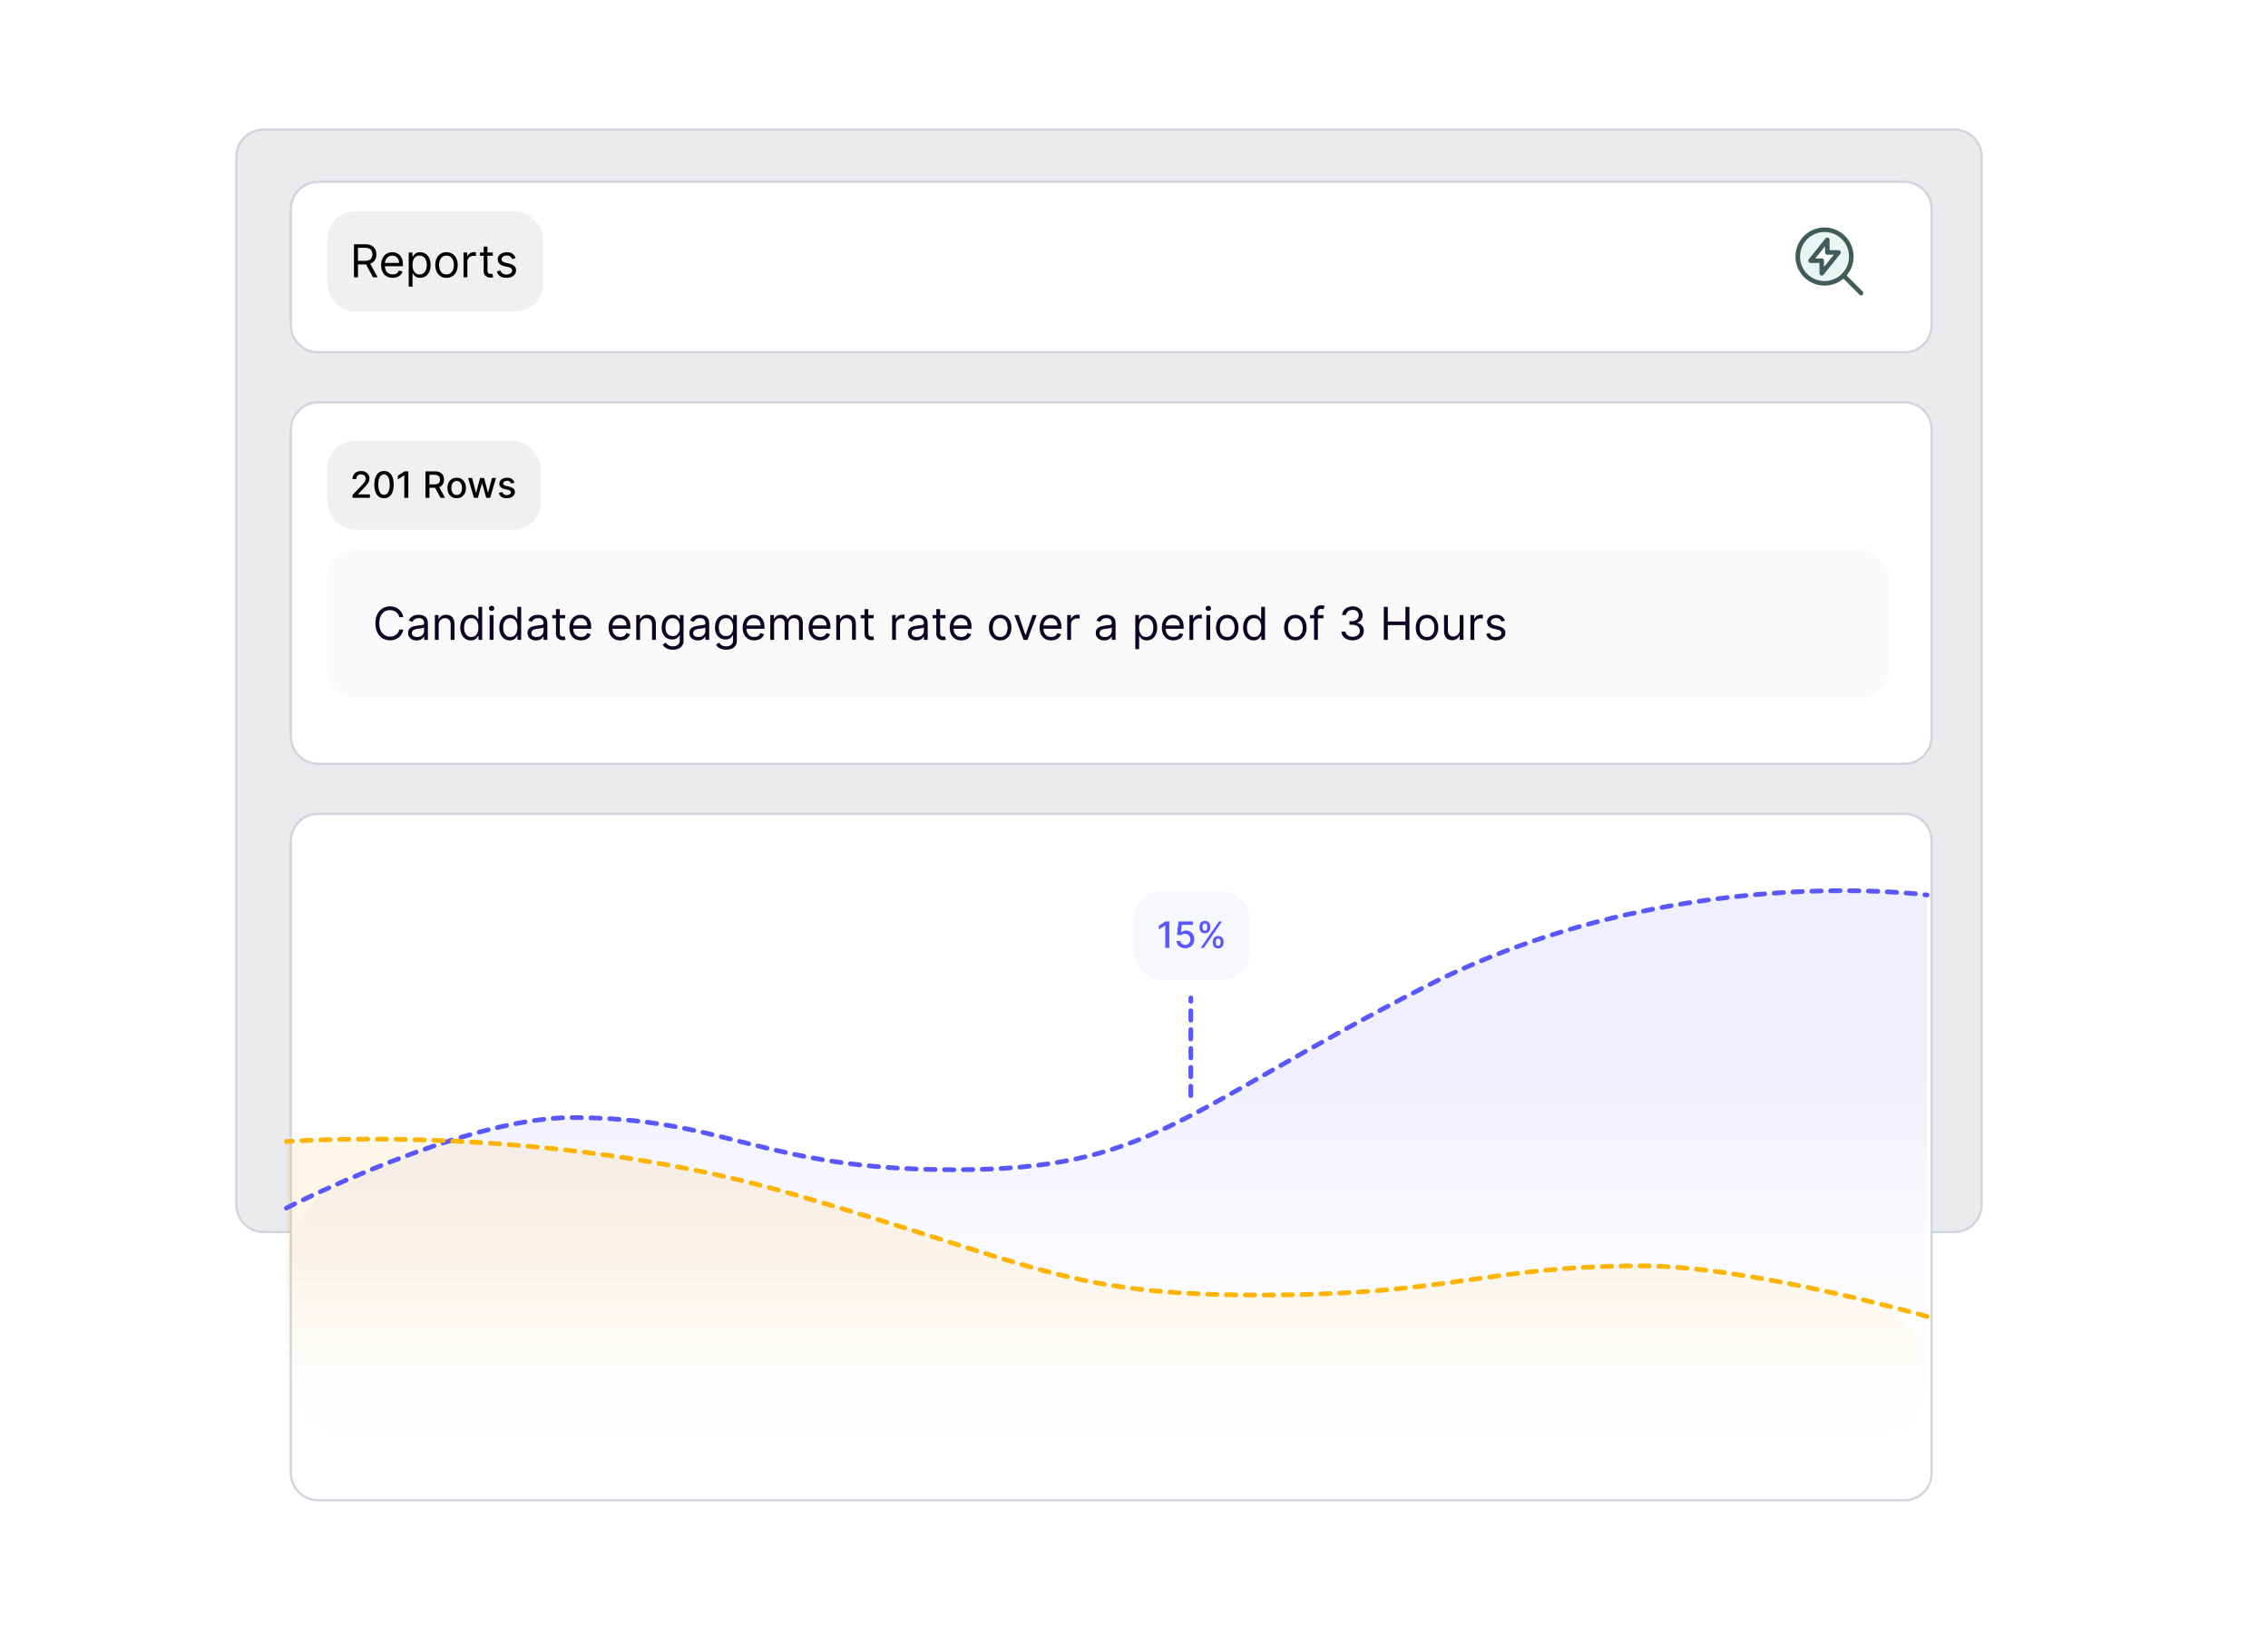 <svg width="998" height="720" viewBox="0 0 998 720" fill="none" xmlns="http://www.w3.org/2000/svg">
<path d="M860 57L116 57C109.373 57 104 62.373 104 69L104 530C104 536.627 109.373 542 116 542L860 542C866.627 542 872 536.627 872 530L872 69C872 62.373 866.627 57 860 57Z" fill="#EBEBED" stroke="#D0D5DD" stroke-miterlimit="10"/>
<g filter="url(#filter0_d_11270_74126)">
<path d="M836 78L138 78C131.373 78 126 83.373 126 90L126 141C126 147.627 131.373 153 138 153L836 153C842.627 153 848 147.627 848 141L848 90C848 83.373 842.627 78 836 78Z" fill="white"/>
<path d="M836 78L138 78C131.373 78 126 83.373 126 90L126 141C126 147.627 131.373 153 138 153L836 153C842.627 153 848 147.627 848 141L848 90C848 83.373 842.627 78 836 78Z" stroke="#D0D5DD" stroke-miterlimit="10"/>
</g>
<g filter="url(#filter1_d_11270_74126)">
<path d="M836 175L138 175C131.373 175 126 180.373 126 187L126 322C126 328.627 131.373 334 138 334L836 334C842.627 334 848 328.627 848 322L848 187C848 180.373 842.627 175 836 175Z" fill="white"/>
<path d="M836 175L138 175C131.373 175 126 180.373 126 187L126 322C126 328.627 131.373 334 138 334L836 334C842.627 334 848 328.627 848 322L848 187C848 180.373 842.627 175 836 175Z" stroke="#D0D5DD" stroke-miterlimit="10"/>
</g>
<g filter="url(#filter2_d_11270_74126)">
<path d="M836 356L138 356C131.373 356 126 361.373 126 368L126 646C126 652.627 131.373 658 138 658L836 658C842.627 658 848 652.627 848 646L848 368C848 361.373 842.627 356 836 356Z" fill="white"/>
<path d="M836 356L138 356C131.373 356 126 361.373 126 368L126 646C126 652.627 131.373 658 138 658L836 658C842.627 658 848 652.627 848 646L848 368C848 361.373 842.627 356 836 356Z" stroke="#D0D5DD" stroke-miterlimit="10"/>
</g>
<rect x="144" y="93" width="95" height="44" rx="12" fill="#F0F0F0"/>
<path d="M155.761 122V107.455H160.676C161.813 107.455 162.745 107.649 163.474 108.037C164.204 108.42 164.743 108.948 165.094 109.621C165.444 110.293 165.619 111.058 165.619 111.915C165.619 112.772 165.444 113.532 165.094 114.195C164.743 114.857 164.206 115.378 163.482 115.757C162.757 116.131 161.831 116.318 160.705 116.318H156.727V114.727H160.648C161.424 114.727 162.049 114.614 162.523 114.386C163.001 114.159 163.347 113.837 163.56 113.42C163.777 112.999 163.886 112.497 163.886 111.915C163.886 111.332 163.777 110.823 163.56 110.388C163.342 109.952 162.994 109.616 162.516 109.379C162.037 109.138 161.405 109.017 160.619 109.017H157.523V122H155.761ZM162.608 115.466L166.188 122H164.142L160.619 115.466H162.608ZM172.784 122.227C171.733 122.227 170.826 121.995 170.064 121.531C169.306 121.062 168.721 120.409 168.309 119.571C167.902 118.728 167.699 117.748 167.699 116.631C167.699 115.513 167.902 114.528 168.309 113.676C168.721 112.819 169.294 112.152 170.028 111.673C170.767 111.19 171.628 110.949 172.613 110.949C173.181 110.949 173.743 111.044 174.297 111.233C174.85 111.422 175.355 111.73 175.809 112.156C176.264 112.578 176.626 113.136 176.896 113.832C177.166 114.528 177.301 115.385 177.301 116.403V117.114H168.892V115.665H175.596C175.596 115.049 175.473 114.5 175.227 114.017C174.985 113.534 174.64 113.153 174.19 112.874C173.745 112.594 173.219 112.455 172.613 112.455C171.946 112.455 171.368 112.62 170.88 112.952C170.397 113.278 170.026 113.705 169.765 114.23C169.505 114.756 169.375 115.319 169.375 115.92V116.886C169.375 117.71 169.517 118.409 169.801 118.982C170.09 119.55 170.49 119.983 171.001 120.281C171.512 120.575 172.107 120.722 172.784 120.722C173.224 120.722 173.622 120.66 173.977 120.537C174.337 120.409 174.647 120.22 174.907 119.969C175.168 119.713 175.369 119.396 175.511 119.017L177.13 119.472C176.96 120.021 176.673 120.504 176.271 120.92C175.868 121.332 175.371 121.654 174.779 121.886C174.188 122.114 173.522 122.227 172.784 122.227ZM179.85 126.091V111.091H181.47V112.824H181.669C181.792 112.634 181.962 112.393 182.18 112.099C182.403 111.801 182.72 111.536 183.132 111.304C183.548 111.067 184.112 110.949 184.822 110.949C185.741 110.949 186.55 111.179 187.251 111.638C187.952 112.097 188.499 112.748 188.892 113.591C189.285 114.434 189.481 115.428 189.481 116.574C189.481 117.729 189.285 118.731 188.892 119.578C188.499 120.421 187.954 121.074 187.258 121.538C186.562 121.998 185.76 122.227 184.85 122.227C184.15 122.227 183.589 122.111 183.167 121.879C182.746 121.643 182.422 121.375 182.194 121.077C181.967 120.774 181.792 120.523 181.669 120.324H181.527V126.091H179.85ZM181.498 116.545C181.498 117.369 181.619 118.096 181.86 118.726C182.102 119.351 182.455 119.841 182.919 120.196C183.383 120.546 183.951 120.722 184.623 120.722C185.324 120.722 185.909 120.537 186.377 120.168C186.851 119.794 187.206 119.292 187.443 118.662C187.684 118.027 187.805 117.322 187.805 116.545C187.805 115.778 187.687 115.087 187.45 114.472C187.218 113.851 186.865 113.361 186.392 113.001C185.923 112.637 185.333 112.455 184.623 112.455C183.941 112.455 183.368 112.627 182.904 112.973C182.44 113.314 182.09 113.792 181.853 114.408C181.617 115.018 181.498 115.731 181.498 116.545ZM196.47 122.227C195.485 122.227 194.621 121.993 193.877 121.524C193.139 121.055 192.561 120.4 192.145 119.557C191.733 118.714 191.527 117.729 191.527 116.602C191.527 115.466 191.733 114.474 192.145 113.626C192.561 112.779 193.139 112.121 193.877 111.652C194.621 111.183 195.485 110.949 196.47 110.949C197.455 110.949 198.316 111.183 199.055 111.652C199.798 112.121 200.376 112.779 200.788 113.626C201.205 114.474 201.413 115.466 201.413 116.602C201.413 117.729 201.205 118.714 200.788 119.557C200.376 120.4 199.798 121.055 199.055 121.524C198.316 121.993 197.455 122.227 196.47 122.227ZM196.47 120.722C197.218 120.722 197.833 120.53 198.316 120.146C198.799 119.763 199.157 119.259 199.389 118.634C199.621 118.009 199.737 117.331 199.737 116.602C199.737 115.873 199.621 115.194 199.389 114.564C199.157 113.934 198.799 113.425 198.316 113.037C197.833 112.649 197.218 112.455 196.47 112.455C195.722 112.455 195.106 112.649 194.623 113.037C194.14 113.425 193.783 113.934 193.551 114.564C193.319 115.194 193.203 115.873 193.203 116.602C193.203 117.331 193.319 118.009 193.551 118.634C193.783 119.259 194.14 119.763 194.623 120.146C195.106 120.53 195.722 120.722 196.47 120.722ZM203.972 122V111.091H205.591V112.739H205.705C205.903 112.199 206.263 111.761 206.784 111.425C207.305 111.089 207.892 110.92 208.545 110.92C208.669 110.92 208.822 110.923 209.007 110.928C209.192 110.932 209.331 110.939 209.426 110.949V112.653C209.369 112.639 209.239 112.618 209.036 112.589C208.837 112.556 208.626 112.54 208.403 112.54C207.873 112.54 207.4 112.651 206.983 112.874C206.571 113.091 206.244 113.394 206.003 113.783C205.766 114.166 205.648 114.604 205.648 115.097V122H203.972ZM216.841 111.091V112.511H211.188V111.091H216.841ZM212.835 108.477H214.511V118.875C214.511 119.348 214.58 119.704 214.717 119.94C214.859 120.172 215.039 120.329 215.257 120.409C215.48 120.485 215.714 120.523 215.96 120.523C216.145 120.523 216.296 120.513 216.415 120.494C216.533 120.471 216.628 120.452 216.699 120.438L217.04 121.943C216.926 121.986 216.768 122.028 216.564 122.071C216.36 122.118 216.102 122.142 215.79 122.142C215.316 122.142 214.852 122.04 214.398 121.837C213.948 121.633 213.574 121.323 213.276 120.906C212.982 120.49 212.835 119.964 212.835 119.33V108.477ZM226.894 113.534L225.388 113.96C225.294 113.709 225.154 113.465 224.969 113.229C224.79 112.987 224.543 112.788 224.231 112.632C223.918 112.476 223.518 112.398 223.031 112.398C222.363 112.398 221.807 112.552 221.362 112.859C220.921 113.162 220.701 113.548 220.701 114.017C220.701 114.434 220.853 114.763 221.156 115.004C221.459 115.246 221.932 115.447 222.576 115.608L224.195 116.006C225.171 116.242 225.897 116.605 226.376 117.092C226.854 117.575 227.093 118.198 227.093 118.96C227.093 119.585 226.913 120.144 226.553 120.636C226.198 121.129 225.701 121.517 225.062 121.801C224.423 122.085 223.679 122.227 222.832 122.227C221.719 122.227 220.798 121.986 220.069 121.503C219.34 121.02 218.878 120.314 218.684 119.386L220.275 118.989C220.426 119.576 220.713 120.016 221.134 120.31C221.56 120.603 222.117 120.75 222.803 120.75C223.585 120.75 224.205 120.584 224.664 120.253C225.128 119.917 225.36 119.514 225.36 119.045C225.36 118.667 225.228 118.349 224.962 118.094C224.697 117.833 224.29 117.639 223.741 117.511L221.923 117.085C220.924 116.848 220.19 116.482 219.721 115.984C219.257 115.482 219.025 114.855 219.025 114.102C219.025 113.487 219.198 112.942 219.543 112.469C219.894 111.995 220.37 111.624 220.971 111.354C221.577 111.084 222.263 110.949 223.031 110.949C224.11 110.949 224.958 111.186 225.573 111.659C226.193 112.133 226.634 112.758 226.894 113.534Z" fill="#020202"/>
<rect x="144" y="194" width="94" height="39" rx="12" fill="#F0F0F0"/>
<path d="M155.119 219V217.727L159.057 213.648C159.477 213.205 159.824 212.816 160.097 212.483C160.373 212.146 160.58 211.826 160.716 211.523C160.852 211.22 160.92 210.898 160.92 210.557C160.92 210.17 160.83 209.837 160.648 209.557C160.466 209.273 160.218 209.055 159.903 208.903C159.589 208.748 159.235 208.67 158.841 208.67C158.424 208.67 158.061 208.756 157.75 208.926C157.439 209.097 157.201 209.337 157.034 209.648C156.867 209.958 156.784 210.322 156.784 210.739H155.108C155.108 210.03 155.271 209.411 155.597 208.881C155.922 208.35 156.369 207.939 156.938 207.648C157.506 207.352 158.152 207.205 158.875 207.205C159.606 207.205 160.25 207.35 160.807 207.642C161.367 207.93 161.805 208.324 162.119 208.824C162.434 209.32 162.591 209.881 162.591 210.506C162.591 210.938 162.509 211.36 162.347 211.773C162.188 212.186 161.909 212.646 161.511 213.153C161.114 213.657 160.561 214.269 159.852 214.989L157.54 217.409V217.494H162.778V219H155.119ZM168.983 219.193C168.085 219.189 167.318 218.953 166.682 218.483C166.045 218.013 165.559 217.33 165.222 216.432C164.884 215.534 164.716 214.453 164.716 213.188C164.716 211.926 164.884 210.848 165.222 209.955C165.563 209.061 166.051 208.379 166.688 207.909C167.328 207.439 168.093 207.205 168.983 207.205C169.873 207.205 170.636 207.441 171.273 207.915C171.909 208.384 172.396 209.066 172.733 209.96C173.074 210.85 173.244 211.926 173.244 213.188C173.244 214.456 173.076 215.54 172.739 216.438C172.402 217.331 171.915 218.015 171.278 218.489C170.642 218.958 169.877 219.193 168.983 219.193ZM168.983 217.676C169.771 217.676 170.386 217.292 170.83 216.523C171.277 215.754 171.5 214.642 171.5 213.188C171.5 212.222 171.398 211.405 171.193 210.739C170.992 210.068 170.703 209.561 170.324 209.216C169.949 208.867 169.502 208.693 168.983 208.693C168.199 208.693 167.583 209.08 167.136 209.852C166.689 210.625 166.464 211.737 166.46 213.188C166.46 214.157 166.561 214.977 166.761 215.648C166.966 216.314 167.256 216.82 167.631 217.165C168.006 217.506 168.456 217.676 168.983 217.676ZM179.675 207.364V219H177.913V209.125H177.845L175.061 210.943V209.261L177.964 207.364H179.675ZM187.216 219V207.364H191.364C192.265 207.364 193.013 207.519 193.608 207.83C194.206 208.14 194.653 208.57 194.949 209.119C195.244 209.665 195.392 210.295 195.392 211.011C195.392 211.723 195.242 212.35 194.943 212.892C194.648 213.43 194.201 213.848 193.602 214.148C193.008 214.447 192.259 214.597 191.358 214.597H188.216V213.085H191.199C191.767 213.085 192.229 213.004 192.585 212.841C192.945 212.678 193.208 212.441 193.375 212.131C193.542 211.82 193.625 211.447 193.625 211.011C193.625 210.572 193.54 210.191 193.369 209.869C193.203 209.547 192.939 209.301 192.58 209.131C192.223 208.956 191.756 208.869 191.176 208.869H188.972V219H187.216ZM192.96 213.75L195.835 219H193.835L191.017 213.75H192.96ZM200.959 219.176C200.141 219.176 199.427 218.989 198.817 218.614C198.207 218.239 197.733 217.714 197.396 217.04C197.059 216.366 196.891 215.578 196.891 214.676C196.891 213.771 197.059 212.979 197.396 212.301C197.733 211.623 198.207 211.097 198.817 210.722C199.427 210.347 200.141 210.159 200.959 210.159C201.777 210.159 202.491 210.347 203.101 210.722C203.711 211.097 204.184 211.623 204.521 212.301C204.858 212.979 205.027 213.771 205.027 214.676C205.027 215.578 204.858 216.366 204.521 217.04C204.184 217.714 203.711 218.239 203.101 218.614C202.491 218.989 201.777 219.176 200.959 219.176ZM200.964 217.75C201.495 217.75 201.934 217.61 202.283 217.33C202.631 217.049 202.889 216.676 203.055 216.21C203.226 215.744 203.311 215.231 203.311 214.67C203.311 214.114 203.226 213.602 203.055 213.136C202.889 212.667 202.631 212.29 202.283 212.006C201.934 211.722 201.495 211.58 200.964 211.58C200.43 211.58 199.987 211.722 199.635 212.006C199.286 212.29 199.027 212.667 198.857 213.136C198.69 213.602 198.607 214.114 198.607 214.67C198.607 215.231 198.69 215.744 198.857 216.21C199.027 216.676 199.286 217.049 199.635 217.33C199.987 217.61 200.43 217.75 200.964 217.75ZM208.55 219L205.982 210.273H207.737L209.447 216.682H209.533L211.249 210.273H213.004L214.709 216.653H214.794L216.493 210.273H218.249L215.686 219H213.953L212.18 212.699H212.05L210.277 219H208.55ZM226.401 212.403L224.861 212.676C224.796 212.479 224.694 212.292 224.554 212.114C224.418 211.936 224.232 211.79 223.997 211.676C223.762 211.562 223.469 211.506 223.116 211.506C222.635 211.506 222.234 211.614 221.912 211.83C221.59 212.042 221.429 212.316 221.429 212.653C221.429 212.945 221.537 213.18 221.753 213.358C221.969 213.536 222.317 213.682 222.798 213.795L224.185 214.114C224.988 214.299 225.586 214.585 225.98 214.972C226.374 215.358 226.571 215.86 226.571 216.477C226.571 217 226.42 217.466 226.116 217.875C225.817 218.28 225.399 218.598 224.861 218.83C224.327 219.061 223.707 219.176 223.003 219.176C222.026 219.176 221.228 218.968 220.611 218.551C219.993 218.131 219.615 217.534 219.474 216.761L221.116 216.511C221.219 216.939 221.429 217.263 221.747 217.483C222.065 217.699 222.48 217.807 222.991 217.807C223.548 217.807 223.993 217.691 224.327 217.46C224.66 217.225 224.827 216.939 224.827 216.602C224.827 216.33 224.724 216.1 224.52 215.915C224.319 215.729 224.01 215.589 223.594 215.494L222.116 215.17C221.302 214.985 220.7 214.689 220.31 214.284C219.923 213.879 219.73 213.366 219.73 212.744C219.73 212.229 219.874 211.778 220.162 211.392C220.45 211.006 220.848 210.705 221.355 210.489C221.863 210.269 222.444 210.159 223.099 210.159C224.043 210.159 224.785 210.364 225.327 210.773C225.868 211.178 226.226 211.722 226.401 212.403Z" fill="#020202"/>
<rect x="499" y="392" width="51" height="39" rx="12" fill="#5858FC" fill-opacity="0.05"/>
<path d="M514.534 405.364V417H512.773V407.125H512.705L509.92 408.943V407.261L512.824 405.364H514.534ZM521.523 417.159C520.811 417.159 520.17 417.023 519.602 416.75C519.038 416.473 518.587 416.095 518.25 415.614C517.913 415.133 517.733 414.583 517.71 413.966H519.415C519.456 414.466 519.678 414.877 520.08 415.199C520.481 415.521 520.962 415.682 521.523 415.682C521.97 415.682 522.366 415.58 522.71 415.375C523.059 415.167 523.331 414.881 523.528 414.517C523.729 414.153 523.83 413.739 523.83 413.273C523.83 412.799 523.727 412.377 523.523 412.006C523.318 411.634 523.036 411.343 522.676 411.131C522.32 410.919 521.911 410.811 521.449 410.807C521.097 410.807 520.742 410.867 520.386 410.989C520.03 411.11 519.742 411.269 519.523 411.466L517.915 411.227L518.568 405.364H524.966V406.869H520.028L519.659 410.125H519.727C519.955 409.905 520.256 409.722 520.631 409.574C521.009 409.426 521.415 409.352 521.847 409.352C522.555 409.352 523.186 409.521 523.739 409.858C524.295 410.195 524.733 410.655 525.051 411.239C525.373 411.818 525.532 412.485 525.528 413.239C525.532 413.992 525.362 414.665 525.017 415.256C524.676 415.847 524.203 416.312 523.597 416.653C522.994 416.991 522.303 417.159 521.523 417.159ZM533.678 414.818V414.205C533.678 413.765 533.768 413.364 533.95 413C534.136 412.633 534.405 412.339 534.757 412.119C535.113 411.896 535.543 411.784 536.047 411.784C536.562 411.784 536.994 411.894 537.342 412.114C537.691 412.333 537.954 412.627 538.132 412.994C538.314 413.362 538.405 413.765 538.405 414.205V414.818C538.405 415.258 538.314 415.661 538.132 416.028C537.95 416.392 537.683 416.686 537.331 416.909C536.982 417.129 536.554 417.239 536.047 417.239C535.536 417.239 535.104 417.129 534.751 416.909C534.399 416.686 534.132 416.392 533.95 416.028C533.768 415.661 533.678 415.258 533.678 414.818ZM535.001 414.205V414.818C535.001 415.144 535.079 415.439 535.234 415.705C535.39 415.97 535.661 416.102 536.047 416.102C536.429 416.102 536.696 415.97 536.848 415.705C537 415.439 537.075 415.144 537.075 414.818V414.205C537.075 413.879 537.001 413.583 536.854 413.318C536.71 413.053 536.441 412.92 536.047 412.92C535.668 412.92 535.399 413.053 535.24 413.318C535.081 413.583 535.001 413.879 535.001 414.205ZM527.825 408.159V407.545C527.825 407.106 527.916 406.703 528.098 406.335C528.284 405.968 528.553 405.674 528.905 405.455C529.261 405.235 529.691 405.125 530.195 405.125C530.71 405.125 531.142 405.235 531.49 405.455C531.839 405.674 532.102 405.968 532.28 406.335C532.458 406.703 532.547 407.106 532.547 407.545V408.159C532.547 408.598 532.456 409.002 532.274 409.369C532.096 409.733 531.831 410.027 531.479 410.25C531.13 410.47 530.702 410.58 530.195 410.58C529.679 410.58 529.246 410.47 528.893 410.25C528.545 410.027 528.28 409.733 528.098 409.369C527.916 409.002 527.825 408.598 527.825 408.159ZM529.155 407.545V408.159C529.155 408.485 529.231 408.78 529.382 409.045C529.537 409.311 529.808 409.443 530.195 409.443C530.573 409.443 530.839 409.311 530.99 409.045C531.145 408.78 531.223 408.485 531.223 408.159V407.545C531.223 407.22 531.149 406.924 531.001 406.659C530.854 406.394 530.585 406.261 530.195 406.261C529.816 406.261 529.547 406.394 529.388 406.659C529.232 406.924 529.155 407.22 529.155 407.545ZM528.365 417L536.365 405.364H537.723L529.723 417H528.365Z" fill="#5858FC"/>
<path d="M524 482L524 439" stroke="#5858FC" stroke-width="2.074" stroke-linecap="round" stroke-dasharray="4.15 4.15"/>
<rect x="144" y="242" width="687" height="65" rx="12" fill="#FAFAFA"/>
<path d="M177.466 271.5H175.705C175.6 270.993 175.418 270.548 175.158 270.165C174.902 269.781 174.589 269.459 174.22 269.199C173.856 268.934 173.451 268.735 173.006 268.602C172.561 268.47 172.097 268.403 171.614 268.403C170.733 268.403 169.935 268.626 169.22 269.071C168.51 269.516 167.944 270.172 167.523 271.038C167.106 271.905 166.898 272.968 166.898 274.227C166.898 275.487 167.106 276.55 167.523 277.416C167.944 278.283 168.51 278.938 169.22 279.384C169.935 279.829 170.733 280.051 171.614 280.051C172.097 280.051 172.561 279.985 173.006 279.852C173.451 279.72 173.856 279.523 174.22 279.263C174.589 278.998 174.902 278.673 175.158 278.29C175.418 277.902 175.6 277.456 175.705 276.955H177.466C177.333 277.698 177.092 278.363 176.741 278.95C176.391 279.537 175.955 280.037 175.435 280.449C174.914 280.856 174.329 281.166 173.68 281.379C173.036 281.592 172.348 281.699 171.614 281.699C170.373 281.699 169.27 281.396 168.304 280.79C167.338 280.184 166.578 279.322 166.024 278.205C165.47 277.087 165.193 275.761 165.193 274.227C165.193 272.693 165.47 271.367 166.024 270.25C166.578 269.133 167.338 268.271 168.304 267.665C169.27 267.059 170.373 266.756 171.614 266.756C172.348 266.756 173.036 266.862 173.68 267.075C174.329 267.288 174.914 267.601 175.435 268.013C175.955 268.42 176.391 268.917 176.741 269.504C177.092 270.087 177.333 270.752 177.466 271.5ZM183.295 281.756C182.604 281.756 181.976 281.625 181.413 281.365C180.85 281.1 180.402 280.719 180.071 280.222C179.739 279.72 179.574 279.114 179.574 278.403C179.574 277.778 179.697 277.272 179.943 276.884C180.189 276.491 180.518 276.183 180.93 275.96C181.342 275.738 181.797 275.572 182.294 275.463C182.796 275.349 183.3 275.259 183.806 275.193C184.469 275.108 185.007 275.044 185.419 275.001C185.835 274.954 186.138 274.876 186.328 274.767C186.522 274.658 186.619 274.469 186.619 274.199V274.142C186.619 273.441 186.427 272.897 186.044 272.509C185.665 272.12 185.09 271.926 184.318 271.926C183.518 271.926 182.89 272.101 182.436 272.452C181.981 272.802 181.662 273.176 181.477 273.574L179.886 273.006C180.17 272.343 180.549 271.827 181.022 271.457C181.501 271.083 182.021 270.823 182.585 270.676C183.153 270.525 183.712 270.449 184.261 270.449C184.611 270.449 185.014 270.491 185.468 270.577C185.928 270.657 186.37 270.825 186.797 271.081C187.227 271.337 187.585 271.723 187.869 272.239C188.153 272.755 188.295 273.446 188.295 274.312V281.5H186.619V280.023H186.534C186.42 280.259 186.231 280.513 185.966 280.783C185.7 281.053 185.348 281.282 184.907 281.472C184.467 281.661 183.93 281.756 183.295 281.756ZM183.551 280.25C184.214 280.25 184.772 280.12 185.227 279.859C185.686 279.599 186.032 279.263 186.264 278.851C186.501 278.439 186.619 278.006 186.619 277.551V276.017C186.548 276.102 186.392 276.18 186.15 276.251C185.913 276.318 185.639 276.377 185.326 276.429C185.019 276.476 184.718 276.519 184.424 276.557C184.136 276.59 183.901 276.618 183.721 276.642C183.286 276.699 182.878 276.791 182.5 276.919C182.126 277.042 181.823 277.229 181.591 277.48C181.363 277.726 181.25 278.062 181.25 278.489C181.25 279.071 181.465 279.511 181.896 279.81C182.332 280.103 182.883 280.25 183.551 280.25ZM193.031 274.938V281.5H191.354V270.591H192.974V272.295H193.116C193.371 271.741 193.76 271.296 194.281 270.96C194.801 270.619 195.474 270.449 196.298 270.449C197.036 270.449 197.683 270.6 198.237 270.903C198.79 271.202 199.221 271.656 199.529 272.267C199.837 272.873 199.991 273.64 199.991 274.568V281.5H198.315V274.682C198.315 273.825 198.092 273.157 197.647 272.679C197.202 272.196 196.591 271.955 195.815 271.955C195.28 271.955 194.801 272.071 194.38 272.303C193.963 272.535 193.634 272.873 193.393 273.318C193.151 273.763 193.031 274.303 193.031 274.938ZM207.173 281.727C206.264 281.727 205.461 281.498 204.765 281.038C204.069 280.574 203.525 279.921 203.132 279.078C202.739 278.231 202.542 277.229 202.542 276.074C202.542 274.928 202.739 273.934 203.132 273.091C203.525 272.248 204.072 271.597 204.772 271.138C205.473 270.679 206.283 270.449 207.201 270.449C207.912 270.449 208.473 270.567 208.885 270.804C209.301 271.036 209.618 271.301 209.836 271.599C210.059 271.893 210.232 272.134 210.355 272.324H210.497V266.955H212.173V281.5H210.554V279.824H210.355C210.232 280.023 210.056 280.274 209.829 280.577C209.602 280.875 209.278 281.143 208.856 281.379C208.435 281.611 207.874 281.727 207.173 281.727ZM207.4 280.222C208.073 280.222 208.641 280.046 209.105 279.696C209.569 279.341 209.922 278.851 210.163 278.226C210.404 277.596 210.525 276.869 210.525 276.045C210.525 275.231 210.407 274.518 210.17 273.908C209.933 273.292 209.583 272.814 209.119 272.473C208.655 272.127 208.082 271.955 207.4 271.955C206.69 271.955 206.098 272.137 205.625 272.501C205.156 272.861 204.803 273.351 204.566 273.972C204.334 274.587 204.218 275.278 204.218 276.045C204.218 276.822 204.337 277.527 204.574 278.162C204.815 278.792 205.17 279.294 205.639 279.668C206.112 280.037 206.699 280.222 207.4 280.222ZM215.475 281.5V270.591H217.152V281.5H215.475ZM216.328 268.773C216.001 268.773 215.719 268.661 215.483 268.439C215.251 268.216 215.135 267.949 215.135 267.636C215.135 267.324 215.251 267.056 215.483 266.834C215.719 266.611 216.001 266.5 216.328 266.5C216.654 266.5 216.934 266.611 217.166 266.834C217.403 267.056 217.521 267.324 217.521 267.636C217.521 267.949 217.403 268.216 217.166 268.439C216.934 268.661 216.654 268.773 216.328 268.773ZM224.341 281.727C223.432 281.727 222.629 281.498 221.933 281.038C221.237 280.574 220.693 279.921 220.3 279.078C219.907 278.231 219.71 277.229 219.71 276.074C219.71 274.928 219.907 273.934 220.3 273.091C220.693 272.248 221.24 271.597 221.94 271.138C222.641 270.679 223.451 270.449 224.369 270.449C225.08 270.449 225.641 270.567 226.053 270.804C226.469 271.036 226.786 271.301 227.004 271.599C227.227 271.893 227.4 272.134 227.523 272.324H227.665V266.955H229.341V281.5H227.722V279.824H227.523C227.4 280.023 227.224 280.274 226.997 280.577C226.77 280.875 226.446 281.143 226.024 281.379C225.603 281.611 225.042 281.727 224.341 281.727ZM224.568 280.222C225.241 280.222 225.809 280.046 226.273 279.696C226.737 279.341 227.089 278.851 227.331 278.226C227.572 277.596 227.693 276.869 227.693 276.045C227.693 275.231 227.575 274.518 227.338 273.908C227.101 273.292 226.751 272.814 226.287 272.473C225.823 272.127 225.25 271.955 224.568 271.955C223.858 271.955 223.266 272.137 222.793 272.501C222.324 272.861 221.971 273.351 221.734 273.972C221.502 274.587 221.386 275.278 221.386 276.045C221.386 276.822 221.505 277.527 221.741 278.162C221.983 278.792 222.338 279.294 222.807 279.668C223.28 280.037 223.867 280.222 224.568 280.222ZM235.854 281.756C235.162 281.756 234.535 281.625 233.972 281.365C233.408 281.1 232.961 280.719 232.629 280.222C232.298 279.72 232.132 279.114 232.132 278.403C232.132 277.778 232.255 277.272 232.501 276.884C232.748 276.491 233.077 276.183 233.489 275.96C233.901 275.738 234.355 275.572 234.852 275.463C235.354 275.349 235.858 275.259 236.365 275.193C237.028 275.108 237.565 275.044 237.977 275.001C238.394 274.954 238.697 274.876 238.886 274.767C239.08 274.658 239.178 274.469 239.178 274.199V274.142C239.178 273.441 238.986 272.897 238.602 272.509C238.223 272.12 237.648 271.926 236.876 271.926C236.076 271.926 235.449 272.101 234.994 272.452C234.54 272.802 234.22 273.176 234.036 273.574L232.445 273.006C232.729 272.343 233.107 271.827 233.581 271.457C234.059 271.083 234.58 270.823 235.143 270.676C235.712 270.525 236.27 270.449 236.82 270.449C237.17 270.449 237.572 270.491 238.027 270.577C238.486 270.657 238.929 270.825 239.355 271.081C239.786 271.337 240.143 271.723 240.428 272.239C240.712 272.755 240.854 273.446 240.854 274.312V281.5H239.178V280.023H239.092C238.979 280.259 238.789 280.513 238.524 280.783C238.259 281.053 237.906 281.282 237.466 281.472C237.026 281.661 236.488 281.756 235.854 281.756ZM236.109 280.25C236.772 280.25 237.331 280.12 237.786 279.859C238.245 279.599 238.59 279.263 238.822 278.851C239.059 278.439 239.178 278.006 239.178 277.551V276.017C239.107 276.102 238.95 276.18 238.709 276.251C238.472 276.318 238.197 276.377 237.885 276.429C237.577 276.476 237.277 276.519 236.983 276.557C236.694 276.59 236.46 276.618 236.28 276.642C235.844 276.699 235.437 276.791 235.058 276.919C234.684 277.042 234.381 277.229 234.149 277.48C233.922 277.726 233.808 278.062 233.808 278.489C233.808 279.071 234.024 279.511 234.455 279.81C234.89 280.103 235.442 280.25 236.109 280.25ZM248.657 270.591V272.011H243.004V270.591H248.657ZM244.652 267.977H246.328V278.375C246.328 278.848 246.396 279.204 246.534 279.44C246.676 279.672 246.856 279.829 247.074 279.909C247.296 279.985 247.53 280.023 247.777 280.023C247.961 280.023 248.113 280.013 248.231 279.994C248.35 279.971 248.444 279.952 248.515 279.938L248.856 281.443C248.743 281.486 248.584 281.528 248.38 281.571C248.177 281.618 247.919 281.642 247.606 281.642C247.133 281.642 246.669 281.54 246.214 281.337C245.764 281.133 245.39 280.823 245.092 280.406C244.798 279.99 244.652 279.464 244.652 278.83V267.977ZM255.635 281.727C254.584 281.727 253.677 281.495 252.915 281.031C252.158 280.562 251.573 279.909 251.161 279.071C250.754 278.228 250.55 277.248 250.55 276.131C250.55 275.013 250.754 274.028 251.161 273.176C251.573 272.319 252.146 271.652 252.88 271.173C253.618 270.69 254.48 270.449 255.465 270.449C256.033 270.449 256.594 270.544 257.148 270.733C257.702 270.922 258.206 271.23 258.661 271.656C259.115 272.078 259.478 272.636 259.748 273.332C260.017 274.028 260.152 274.885 260.152 275.903V276.614H251.743V275.165H258.448C258.448 274.549 258.325 274 258.078 273.517C257.837 273.034 257.491 272.653 257.042 272.374C256.596 272.094 256.071 271.955 255.465 271.955C254.797 271.955 254.22 272.12 253.732 272.452C253.249 272.778 252.877 273.205 252.617 273.73C252.356 274.256 252.226 274.819 252.226 275.42V276.386C252.226 277.21 252.368 277.909 252.652 278.482C252.941 279.05 253.341 279.483 253.853 279.781C254.364 280.075 254.958 280.222 255.635 280.222C256.076 280.222 256.473 280.16 256.828 280.037C257.188 279.909 257.498 279.72 257.759 279.469C258.019 279.213 258.221 278.896 258.363 278.517L259.982 278.972C259.811 279.521 259.525 280.004 259.123 280.42C258.72 280.832 258.223 281.154 257.631 281.386C257.039 281.614 256.374 281.727 255.635 281.727ZM272.901 281.727C271.85 281.727 270.943 281.495 270.181 281.031C269.423 280.562 268.838 279.909 268.426 279.071C268.019 278.228 267.816 277.248 267.816 276.131C267.816 275.013 268.019 274.028 268.426 273.176C268.838 272.319 269.411 271.652 270.145 271.173C270.884 270.69 271.746 270.449 272.73 270.449C273.299 270.449 273.86 270.544 274.414 270.733C274.968 270.922 275.472 271.23 275.926 271.656C276.381 272.078 276.743 272.636 277.013 273.332C277.283 274.028 277.418 274.885 277.418 275.903V276.614H269.009V275.165H275.713C275.713 274.549 275.59 274 275.344 273.517C275.103 273.034 274.757 272.653 274.307 272.374C273.862 272.094 273.337 271.955 272.73 271.955C272.063 271.955 271.485 272.12 270.998 272.452C270.515 272.778 270.143 273.205 269.882 273.73C269.622 274.256 269.492 274.819 269.492 275.42V276.386C269.492 277.21 269.634 277.909 269.918 278.482C270.207 279.05 270.607 279.483 271.118 279.781C271.63 280.075 272.224 280.222 272.901 280.222C273.341 280.222 273.739 280.16 274.094 280.037C274.454 279.909 274.764 279.72 275.025 279.469C275.285 279.213 275.486 278.896 275.628 278.517L277.248 278.972C277.077 279.521 276.791 280.004 276.388 280.42C275.986 280.832 275.489 281.154 274.897 281.386C274.305 281.614 273.64 281.727 272.901 281.727ZM281.644 274.938V281.5H279.968V270.591H281.587V272.295H281.729C281.985 271.741 282.373 271.296 282.894 270.96C283.415 270.619 284.087 270.449 284.911 270.449C285.65 270.449 286.296 270.6 286.85 270.903C287.404 271.202 287.835 271.656 288.142 272.267C288.45 272.873 288.604 273.64 288.604 274.568V281.5H286.928V274.682C286.928 273.825 286.705 273.157 286.26 272.679C285.815 272.196 285.204 271.955 284.428 271.955C283.893 271.955 283.415 272.071 282.993 272.303C282.577 272.535 282.248 272.873 282.006 273.318C281.765 273.763 281.644 274.303 281.644 274.938ZM296.07 285.818C295.261 285.818 294.565 285.714 293.982 285.506C293.4 285.302 292.915 285.032 292.526 284.696C292.143 284.365 291.837 284.009 291.61 283.631L292.945 282.693C293.097 282.892 293.289 283.119 293.521 283.375C293.753 283.635 294.07 283.86 294.472 284.05C294.879 284.244 295.412 284.341 296.07 284.341C296.951 284.341 297.678 284.128 298.251 283.702C298.824 283.276 299.11 282.608 299.11 281.699V279.483H298.968C298.845 279.682 298.67 279.928 298.442 280.222C298.22 280.51 297.898 280.768 297.477 280.996C297.06 281.218 296.496 281.33 295.786 281.33C294.906 281.33 294.115 281.121 293.414 280.705C292.718 280.288 292.166 279.682 291.759 278.886C291.357 278.091 291.156 277.125 291.156 275.989C291.156 274.871 291.352 273.898 291.745 273.07C292.138 272.236 292.685 271.592 293.386 271.138C294.086 270.679 294.896 270.449 295.815 270.449C296.525 270.449 297.088 270.567 297.505 270.804C297.926 271.036 298.248 271.301 298.471 271.599C298.698 271.893 298.873 272.134 298.996 272.324H299.167V270.591H300.786V281.812C300.786 282.75 300.573 283.512 300.147 284.099C299.726 284.691 299.157 285.125 298.442 285.399C297.732 285.679 296.942 285.818 296.07 285.818ZM296.013 279.824C296.686 279.824 297.254 279.67 297.718 279.362C298.182 279.054 298.535 278.612 298.776 278.034C299.018 277.456 299.138 276.765 299.138 275.96C299.138 275.174 299.02 274.481 298.783 273.879C298.547 273.278 298.196 272.807 297.732 272.466C297.268 272.125 296.695 271.955 296.013 271.955C295.303 271.955 294.711 272.134 294.238 272.494C293.769 272.854 293.416 273.337 293.18 273.943C292.948 274.549 292.832 275.222 292.832 275.96C292.832 276.718 292.95 277.388 293.187 277.97C293.428 278.548 293.783 279.002 294.252 279.334C294.726 279.661 295.313 279.824 296.013 279.824ZM307.065 281.756C306.373 281.756 305.746 281.625 305.183 281.365C304.619 281.1 304.172 280.719 303.84 280.222C303.509 279.72 303.343 279.114 303.343 278.403C303.343 277.778 303.466 277.272 303.712 276.884C303.959 276.491 304.288 276.183 304.7 275.96C305.112 275.738 305.566 275.572 306.063 275.463C306.565 275.349 307.069 275.259 307.576 275.193C308.239 275.108 308.776 275.044 309.188 275.001C309.605 274.954 309.908 274.876 310.097 274.767C310.291 274.658 310.388 274.469 310.388 274.199V274.142C310.388 273.441 310.197 272.897 309.813 272.509C309.434 272.12 308.859 271.926 308.087 271.926C307.287 271.926 306.66 272.101 306.205 272.452C305.751 272.802 305.431 273.176 305.246 273.574L303.656 273.006C303.94 272.343 304.318 271.827 304.792 271.457C305.27 271.083 305.791 270.823 306.354 270.676C306.923 270.525 307.481 270.449 308.031 270.449C308.381 270.449 308.783 270.491 309.238 270.577C309.697 270.657 310.14 270.825 310.566 271.081C310.997 271.337 311.354 271.723 311.638 272.239C311.923 272.755 312.065 273.446 312.065 274.312V281.5H310.388V280.023H310.303C310.19 280.259 310 280.513 309.735 280.783C309.47 281.053 309.117 281.282 308.677 281.472C308.237 281.661 307.699 281.756 307.065 281.756ZM307.32 280.25C307.983 280.25 308.542 280.12 308.996 279.859C309.456 279.599 309.801 279.263 310.033 278.851C310.27 278.439 310.388 278.006 310.388 277.551V276.017C310.317 276.102 310.161 276.18 309.92 276.251C309.683 276.318 309.408 276.377 309.096 276.429C308.788 276.476 308.487 276.519 308.194 276.557C307.905 276.59 307.671 276.618 307.491 276.642C307.055 276.699 306.648 276.791 306.269 276.919C305.895 277.042 305.592 277.229 305.36 277.48C305.133 277.726 305.019 278.062 305.019 278.489C305.019 279.071 305.235 279.511 305.665 279.81C306.101 280.103 306.653 280.25 307.32 280.25ZM319.527 285.818C318.718 285.818 318.022 285.714 317.439 285.506C316.857 285.302 316.372 285.032 315.983 284.696C315.6 284.365 315.294 284.009 315.067 283.631L316.402 282.693C316.554 282.892 316.746 283.119 316.978 283.375C317.21 283.635 317.527 283.86 317.929 284.05C318.337 284.244 318.869 284.341 319.527 284.341C320.408 284.341 321.135 284.128 321.708 283.702C322.281 283.276 322.567 282.608 322.567 281.699V279.483H322.425C322.302 279.682 322.127 279.928 321.9 280.222C321.677 280.51 321.355 280.768 320.934 280.996C320.517 281.218 319.953 281.33 319.243 281.33C318.363 281.33 317.572 281.121 316.871 280.705C316.175 280.288 315.623 279.682 315.216 278.886C314.814 278.091 314.613 277.125 314.613 275.989C314.613 274.871 314.809 273.898 315.202 273.07C315.595 272.236 316.142 271.592 316.843 271.138C317.543 270.679 318.353 270.449 319.272 270.449C319.982 270.449 320.545 270.567 320.962 270.804C321.383 271.036 321.705 271.301 321.928 271.599C322.155 271.893 322.33 272.134 322.453 272.324H322.624V270.591H324.243V281.812C324.243 282.75 324.03 283.512 323.604 284.099C323.183 284.691 322.614 285.125 321.9 285.399C321.189 285.679 320.399 285.818 319.527 285.818ZM319.471 279.824C320.143 279.824 320.711 279.67 321.175 279.362C321.639 279.054 321.992 278.612 322.233 278.034C322.475 277.456 322.596 276.765 322.596 275.96C322.596 275.174 322.477 274.481 322.24 273.879C322.004 273.278 321.653 272.807 321.189 272.466C320.725 272.125 320.152 271.955 319.471 271.955C318.76 271.955 318.168 272.134 317.695 272.494C317.226 272.854 316.873 273.337 316.637 273.943C316.405 274.549 316.289 275.222 316.289 275.96C316.289 276.718 316.407 277.388 316.644 277.97C316.885 278.548 317.24 279.002 317.709 279.334C318.183 279.661 318.77 279.824 319.471 279.824ZM331.885 281.727C330.834 281.727 329.927 281.495 329.165 281.031C328.408 280.562 327.823 279.909 327.411 279.071C327.004 278.228 326.8 277.248 326.8 276.131C326.8 275.013 327.004 274.028 327.411 273.176C327.823 272.319 328.396 271.652 329.13 271.173C329.868 270.69 330.73 270.449 331.715 270.449C332.283 270.449 332.844 270.544 333.398 270.733C333.952 270.922 334.456 271.23 334.911 271.656C335.365 272.078 335.728 272.636 335.998 273.332C336.267 274.028 336.402 274.885 336.402 275.903V276.614H327.993V275.165H334.698C334.698 274.549 334.575 274 334.328 273.517C334.087 273.034 333.741 272.653 333.292 272.374C332.846 272.094 332.321 271.955 331.715 271.955C331.047 271.955 330.47 272.12 329.982 272.452C329.499 272.778 329.127 273.205 328.867 273.73C328.606 274.256 328.476 274.819 328.476 275.42V276.386C328.476 277.21 328.618 277.909 328.902 278.482C329.191 279.05 329.591 279.483 330.103 279.781C330.614 280.075 331.208 280.222 331.885 280.222C332.326 280.222 332.723 280.16 333.078 280.037C333.438 279.909 333.748 279.72 334.009 279.469C334.269 279.213 334.471 278.896 334.613 278.517L336.232 278.972C336.061 279.521 335.775 280.004 335.373 280.42C334.97 280.832 334.473 281.154 333.881 281.386C333.289 281.614 332.624 281.727 331.885 281.727ZM338.952 281.5V270.591H340.571V272.295H340.713C340.941 271.713 341.308 271.261 341.814 270.939C342.321 270.612 342.929 270.449 343.64 270.449C344.359 270.449 344.958 270.612 345.436 270.939C345.919 271.261 346.296 271.713 346.566 272.295H346.679C346.959 271.732 347.378 271.285 347.936 270.953C348.495 270.617 349.165 270.449 349.946 270.449C350.922 270.449 351.72 270.754 352.34 271.365C352.96 271.971 353.27 272.916 353.27 274.199V281.5H351.594V274.199C351.594 273.394 351.374 272.819 350.934 272.473C350.493 272.127 349.975 271.955 349.378 271.955C348.611 271.955 348.017 272.187 347.596 272.651C347.174 273.11 346.963 273.692 346.963 274.398V281.5H345.259V274.028C345.259 273.408 345.058 272.909 344.655 272.53C344.253 272.146 343.734 271.955 343.1 271.955C342.664 271.955 342.257 272.071 341.878 272.303C341.504 272.535 341.201 272.857 340.969 273.268C340.742 273.676 340.628 274.147 340.628 274.682V281.5H338.952ZM360.909 281.727C359.858 281.727 358.951 281.495 358.189 281.031C357.431 280.562 356.846 279.909 356.434 279.071C356.027 278.228 355.824 277.248 355.824 276.131C355.824 275.013 356.027 274.028 356.434 273.176C356.846 272.319 357.419 271.652 358.153 271.173C358.892 270.69 359.753 270.449 360.738 270.449C361.306 270.449 361.868 270.544 362.422 270.733C362.975 270.922 363.48 271.23 363.934 271.656C364.389 272.078 364.751 272.636 365.021 273.332C365.291 274.028 365.426 274.885 365.426 275.903V276.614H357.017V275.165H363.721C363.721 274.549 363.598 274 363.352 273.517C363.11 273.034 362.765 272.653 362.315 272.374C361.87 272.094 361.344 271.955 360.738 271.955C360.071 271.955 359.493 272.12 359.005 272.452C358.522 272.778 358.151 273.205 357.89 273.73C357.63 274.256 357.5 274.819 357.5 275.42V276.386C357.5 277.21 357.642 277.909 357.926 278.482C358.215 279.05 358.615 279.483 359.126 279.781C359.637 280.075 360.232 280.222 360.909 280.222C361.349 280.222 361.747 280.16 362.102 280.037C362.462 279.909 362.772 279.72 363.032 279.469C363.293 279.213 363.494 278.896 363.636 278.517L365.255 278.972C365.085 279.521 364.798 280.004 364.396 280.42C363.993 280.832 363.496 281.154 362.904 281.386C362.313 281.614 361.647 281.727 360.909 281.727ZM369.652 274.938V281.5H367.975V270.591H369.595V272.295H369.737C369.993 271.741 370.381 271.296 370.902 270.96C371.422 270.619 372.095 270.449 372.919 270.449C373.657 270.449 374.304 270.6 374.858 270.903C375.412 271.202 375.842 271.656 376.15 272.267C376.458 272.873 376.612 273.64 376.612 274.568V281.5H374.936V274.682C374.936 273.825 374.713 273.157 374.268 272.679C373.823 272.196 373.212 271.955 372.436 271.955C371.901 271.955 371.422 272.071 371.001 272.303C370.584 272.535 370.255 272.873 370.014 273.318C369.772 273.763 369.652 274.303 369.652 274.938ZM384.419 270.591V272.011H378.766V270.591H384.419ZM380.413 267.977H382.089V278.375C382.089 278.848 382.158 279.204 382.295 279.44C382.438 279.672 382.617 279.829 382.835 279.909C383.058 279.985 383.292 280.023 383.538 280.023C383.723 280.023 383.875 280.013 383.993 279.994C384.111 279.971 384.206 279.952 384.277 279.938L384.618 281.443C384.504 281.486 384.346 281.528 384.142 281.571C383.938 281.618 383.68 281.642 383.368 281.642C382.894 281.642 382.43 281.54 381.976 281.337C381.526 281.133 381.152 280.823 380.854 280.406C380.56 279.99 380.413 279.464 380.413 278.83V267.977ZM392.565 281.5V270.591H394.185V272.239H394.298C394.497 271.699 394.857 271.261 395.378 270.925C395.899 270.589 396.486 270.42 397.139 270.42C397.262 270.42 397.416 270.423 397.601 270.428C397.786 270.432 397.925 270.439 398.02 270.449V272.153C397.963 272.139 397.833 272.118 397.629 272.089C397.43 272.056 397.22 272.04 396.997 272.04C396.467 272.04 395.993 272.151 395.577 272.374C395.165 272.591 394.838 272.894 394.597 273.283C394.36 273.666 394.241 274.104 394.241 274.597V281.5H392.565ZM403.217 281.756C402.526 281.756 401.898 281.625 401.335 281.365C400.771 281.1 400.324 280.719 399.993 280.222C399.661 279.72 399.495 279.114 399.495 278.403C399.495 277.778 399.618 277.272 399.865 276.884C400.111 276.491 400.44 276.183 400.852 275.96C401.264 275.738 401.718 275.572 402.216 275.463C402.717 275.349 403.222 275.259 403.728 275.193C404.391 275.108 404.929 275.044 405.341 275.001C405.757 274.954 406.06 274.876 406.25 274.767C406.444 274.658 406.541 274.469 406.541 274.199V274.142C406.541 273.441 406.349 272.897 405.966 272.509C405.587 272.12 405.011 271.926 404.24 271.926C403.44 271.926 402.812 272.101 402.358 272.452C401.903 272.802 401.583 273.176 401.399 273.574L399.808 273.006C400.092 272.343 400.471 271.827 400.944 271.457C401.422 271.083 401.943 270.823 402.507 270.676C403.075 270.525 403.634 270.449 404.183 270.449C404.533 270.449 404.936 270.491 405.39 270.577C405.85 270.657 406.292 270.825 406.718 271.081C407.149 271.337 407.507 271.723 407.791 272.239C408.075 272.755 408.217 273.446 408.217 274.312V281.5H406.541V280.023H406.456C406.342 280.259 406.153 280.513 405.887 280.783C405.622 281.053 405.27 281.282 404.829 281.472C404.389 281.661 403.851 281.756 403.217 281.756ZM403.473 280.25C404.136 280.25 404.694 280.12 405.149 279.859C405.608 279.599 405.954 279.263 406.186 278.851C406.422 278.439 406.541 278.006 406.541 277.551V276.017C406.47 276.102 406.314 276.18 406.072 276.251C405.835 276.318 405.561 276.377 405.248 276.429C404.94 276.476 404.64 276.519 404.346 276.557C404.057 276.59 403.823 276.618 403.643 276.642C403.208 276.699 402.8 276.791 402.422 276.919C402.047 277.042 401.744 277.229 401.512 277.48C401.285 277.726 401.172 278.062 401.172 278.489C401.172 279.071 401.387 279.511 401.818 279.81C402.253 280.103 402.805 280.25 403.473 280.25ZM416.021 270.591V272.011H410.367V270.591H416.021ZM412.015 267.977H413.691V278.375C413.691 278.848 413.76 279.204 413.897 279.44C414.039 279.672 414.219 279.829 414.437 279.909C414.659 279.985 414.894 280.023 415.14 280.023C415.325 280.023 415.476 280.013 415.594 279.994C415.713 279.971 415.808 279.952 415.879 279.938L416.219 281.443C416.106 281.486 415.947 281.528 415.744 281.571C415.54 281.618 415.282 281.642 414.969 281.642C414.496 281.642 414.032 281.54 413.577 281.337C413.128 281.133 412.754 280.823 412.455 280.406C412.162 279.99 412.015 279.464 412.015 278.83V267.977ZM422.999 281.727C421.947 281.727 421.041 281.495 420.278 281.031C419.521 280.562 418.936 279.909 418.524 279.071C418.117 278.228 417.913 277.248 417.913 276.131C417.913 275.013 418.117 274.028 418.524 273.176C418.936 272.319 419.509 271.652 420.243 271.173C420.982 270.69 421.843 270.449 422.828 270.449C423.396 270.449 423.957 270.544 424.511 270.733C425.065 270.922 425.57 271.23 426.024 271.656C426.479 272.078 426.841 272.636 427.111 273.332C427.381 274.028 427.516 274.885 427.516 275.903V276.614H419.107V275.165H425.811C425.811 274.549 425.688 274 425.442 273.517C425.2 273.034 424.855 272.653 424.405 272.374C423.96 272.094 423.434 271.955 422.828 271.955C422.161 271.955 421.583 272.12 421.095 272.452C420.612 272.778 420.241 273.205 419.98 273.73C419.72 274.256 419.589 274.819 419.589 275.42V276.386C419.589 277.21 419.732 277.909 420.016 278.482C420.304 279.05 420.705 279.483 421.216 279.781C421.727 280.075 422.321 280.222 422.999 280.222C423.439 280.222 423.837 280.16 424.192 280.037C424.552 279.909 424.862 279.72 425.122 279.469C425.383 279.213 425.584 278.896 425.726 278.517L427.345 278.972C427.175 279.521 426.888 280.004 426.486 280.42C426.083 280.832 425.586 281.154 424.994 281.386C424.402 281.614 423.737 281.727 422.999 281.727ZM440.122 281.727C439.137 281.727 438.273 281.493 437.53 281.024C436.791 280.555 436.214 279.9 435.797 279.057C435.385 278.214 435.179 277.229 435.179 276.102C435.179 274.966 435.385 273.974 435.797 273.126C436.214 272.279 436.791 271.621 437.53 271.152C438.273 270.683 439.137 270.449 440.122 270.449C441.107 270.449 441.969 270.683 442.707 271.152C443.451 271.621 444.028 272.279 444.44 273.126C444.857 273.974 445.065 274.966 445.065 276.102C445.065 277.229 444.857 278.214 444.44 279.057C444.028 279.9 443.451 280.555 442.707 281.024C441.969 281.493 441.107 281.727 440.122 281.727ZM440.122 280.222C440.87 280.222 441.486 280.03 441.969 279.646C442.452 279.263 442.809 278.759 443.041 278.134C443.273 277.509 443.389 276.831 443.389 276.102C443.389 275.373 443.273 274.694 443.041 274.064C442.809 273.434 442.452 272.925 441.969 272.537C441.486 272.149 440.87 271.955 440.122 271.955C439.374 271.955 438.759 272.149 438.276 272.537C437.793 272.925 437.435 273.434 437.203 274.064C436.971 274.694 436.855 275.373 436.855 276.102C436.855 276.831 436.971 277.509 437.203 278.134C437.435 278.759 437.793 279.263 438.276 279.646C438.759 280.03 439.374 280.222 440.122 280.222ZM456.154 270.591L452.12 281.5H450.415L446.381 270.591H448.199L451.211 279.284H451.324L454.336 270.591H456.154ZM462.549 281.727C461.498 281.727 460.592 281.495 459.829 281.031C459.072 280.562 458.487 279.909 458.075 279.071C457.668 278.228 457.464 277.248 457.464 276.131C457.464 275.013 457.668 274.028 458.075 273.176C458.487 272.319 459.06 271.652 459.794 271.173C460.532 270.69 461.394 270.449 462.379 270.449C462.947 270.449 463.508 270.544 464.062 270.733C464.616 270.922 465.12 271.23 465.575 271.656C466.029 272.078 466.392 272.636 466.662 273.332C466.931 274.028 467.066 274.885 467.066 275.903V276.614H458.657V275.165H465.362C465.362 274.549 465.239 274 464.993 273.517C464.751 273.034 464.405 272.653 463.956 272.374C463.511 272.094 462.985 271.955 462.379 271.955C461.711 271.955 461.134 272.12 460.646 272.452C460.163 272.778 459.791 273.205 459.531 273.73C459.27 274.256 459.14 274.819 459.14 275.42V276.386C459.14 277.21 459.282 277.909 459.566 278.482C459.855 279.05 460.255 279.483 460.767 279.781C461.278 280.075 461.872 280.222 462.549 280.222C462.99 280.222 463.387 280.16 463.743 280.037C464.102 279.909 464.413 279.72 464.673 279.469C464.933 279.213 465.135 278.896 465.277 278.517L466.896 278.972C466.725 279.521 466.439 280.004 466.037 280.42C465.634 280.832 465.137 281.154 464.545 281.386C463.953 281.614 463.288 281.727 462.549 281.727ZM469.616 281.5V270.591H471.235V272.239H471.349C471.548 271.699 471.908 271.261 472.429 270.925C472.949 270.589 473.537 270.42 474.19 270.42C474.313 270.42 474.467 270.423 474.652 270.428C474.836 270.432 474.976 270.439 475.071 270.449V272.153C475.014 272.139 474.884 272.118 474.68 272.089C474.481 272.056 474.27 272.04 474.048 272.04C473.518 272.04 473.044 272.151 472.627 272.374C472.216 272.591 471.889 272.894 471.647 273.283C471.411 273.666 471.292 274.104 471.292 274.597V281.5H469.616ZM485.893 281.756C485.201 281.756 484.574 281.625 484.011 281.365C483.447 281.1 483 280.719 482.668 280.222C482.337 279.72 482.171 279.114 482.171 278.403C482.171 277.778 482.294 277.272 482.54 276.884C482.787 276.491 483.116 276.183 483.528 275.96C483.94 275.738 484.394 275.572 484.891 275.463C485.393 275.349 485.897 275.259 486.404 275.193C487.067 275.108 487.604 275.044 488.016 275.001C488.433 274.954 488.736 274.876 488.925 274.767C489.12 274.658 489.217 274.469 489.217 274.199V274.142C489.217 273.441 489.025 272.897 488.641 272.509C488.263 272.12 487.687 271.926 486.915 271.926C486.115 271.926 485.488 272.101 485.033 272.452C484.579 272.802 484.259 273.176 484.075 273.574L482.484 273.006C482.768 272.343 483.147 271.827 483.62 271.457C484.098 271.083 484.619 270.823 485.183 270.676C485.751 270.525 486.309 270.449 486.859 270.449C487.209 270.449 487.612 270.491 488.066 270.577C488.525 270.657 488.968 270.825 489.394 271.081C489.825 271.337 490.183 271.723 490.467 272.239C490.751 272.755 490.893 273.446 490.893 274.312V281.5H489.217V280.023H489.131C489.018 280.259 488.828 280.513 488.563 280.783C488.298 281.053 487.945 281.282 487.505 281.472C487.065 281.661 486.527 281.756 485.893 281.756ZM486.148 280.25C486.811 280.25 487.37 280.12 487.825 279.859C488.284 279.599 488.629 279.263 488.862 278.851C489.098 278.439 489.217 278.006 489.217 277.551V276.017C489.146 276.102 488.989 276.18 488.748 276.251C488.511 276.318 488.237 276.377 487.924 276.429C487.616 276.476 487.316 276.519 487.022 276.557C486.733 276.59 486.499 276.618 486.319 276.642C485.883 276.699 485.476 276.791 485.097 276.919C484.723 277.042 484.42 277.229 484.188 277.48C483.961 277.726 483.847 278.062 483.847 278.489C483.847 279.071 484.063 279.511 484.494 279.81C484.929 280.103 485.481 280.25 486.148 280.25ZM499.577 285.591V270.591H501.196V272.324H501.395C501.518 272.134 501.689 271.893 501.907 271.599C502.129 271.301 502.446 271.036 502.858 270.804C503.275 270.567 503.838 270.449 504.549 270.449C505.467 270.449 506.277 270.679 506.978 271.138C507.678 271.597 508.225 272.248 508.618 273.091C509.011 273.934 509.208 274.928 509.208 276.074C509.208 277.229 509.011 278.231 508.618 279.078C508.225 279.921 507.681 280.574 506.985 281.038C506.289 281.498 505.486 281.727 504.577 281.727C503.876 281.727 503.315 281.611 502.894 281.379C502.472 281.143 502.148 280.875 501.921 280.577C501.694 280.274 501.518 280.023 501.395 279.824H501.253V285.591H499.577ZM501.225 276.045C501.225 276.869 501.346 277.596 501.587 278.226C501.828 278.851 502.181 279.341 502.645 279.696C503.109 280.046 503.677 280.222 504.35 280.222C505.051 280.222 505.635 280.037 506.104 279.668C506.578 279.294 506.933 278.792 507.169 278.162C507.411 277.527 507.532 276.822 507.532 276.045C507.532 275.278 507.413 274.587 507.176 273.972C506.944 273.351 506.592 272.861 506.118 272.501C505.65 272.137 505.06 271.955 504.35 271.955C503.668 271.955 503.095 272.127 502.631 272.473C502.167 272.814 501.817 273.292 501.58 273.908C501.343 274.518 501.225 275.231 501.225 276.045ZM516.338 281.727C515.287 281.727 514.381 281.495 513.618 281.031C512.861 280.562 512.276 279.909 511.864 279.071C511.457 278.228 511.253 277.248 511.253 276.131C511.253 275.013 511.457 274.028 511.864 273.176C512.276 272.319 512.849 271.652 513.583 271.173C514.321 270.69 515.183 270.449 516.168 270.449C516.736 270.449 517.297 270.544 517.851 270.733C518.405 270.922 518.909 271.23 519.364 271.656C519.819 272.078 520.181 272.636 520.451 273.332C520.721 274.028 520.855 274.885 520.855 275.903V276.614H512.446V275.165H519.151C519.151 274.549 519.028 274 518.782 273.517C518.54 273.034 518.194 272.653 517.745 272.374C517.3 272.094 516.774 271.955 516.168 271.955C515.5 271.955 514.923 272.12 514.435 272.452C513.952 272.778 513.58 273.205 513.32 273.73C513.06 274.256 512.929 274.819 512.929 275.42V276.386C512.929 277.21 513.071 277.909 513.355 278.482C513.644 279.05 514.044 279.483 514.556 279.781C515.067 280.075 515.661 280.222 516.338 280.222C516.779 280.222 517.176 280.16 517.532 280.037C517.891 279.909 518.202 279.72 518.462 279.469C518.722 279.213 518.924 278.896 519.066 278.517L520.685 278.972C520.515 279.521 520.228 280.004 519.826 280.42C519.423 280.832 518.926 281.154 518.334 281.386C517.742 281.614 517.077 281.727 516.338 281.727ZM523.405 281.5V270.591H525.025V272.239H525.138C525.337 271.699 525.697 271.261 526.218 270.925C526.739 270.589 527.326 270.42 527.979 270.42C528.102 270.42 528.256 270.423 528.441 270.428C528.625 270.432 528.765 270.439 528.86 270.449V272.153C528.803 272.139 528.673 272.118 528.469 272.089C528.27 272.056 528.06 272.04 527.837 272.04C527.307 272.04 526.833 272.151 526.417 272.374C526.005 272.591 525.678 272.894 525.436 273.283C525.2 273.666 525.081 274.104 525.081 274.597V281.5H523.405ZM530.847 281.5V270.591H532.523V281.5H530.847ZM531.699 268.773C531.372 268.773 531.09 268.661 530.854 268.439C530.622 268.216 530.506 267.949 530.506 267.636C530.506 267.324 530.622 267.056 530.854 266.834C531.09 266.611 531.372 266.5 531.699 266.5C532.026 266.5 532.305 266.611 532.537 266.834C532.774 267.056 532.892 267.324 532.892 267.636C532.892 267.949 532.774 268.216 532.537 268.439C532.305 268.661 532.026 268.773 531.699 268.773ZM540.025 281.727C539.04 281.727 538.176 281.493 537.432 281.024C536.694 280.555 536.116 279.9 535.699 279.057C535.287 278.214 535.081 277.229 535.081 276.102C535.081 274.966 535.287 273.974 535.699 273.126C536.116 272.279 536.694 271.621 537.432 271.152C538.176 270.683 539.04 270.449 540.025 270.449C541.009 270.449 541.871 270.683 542.61 271.152C543.353 271.621 543.931 272.279 544.343 273.126C544.759 273.974 544.968 274.966 544.968 276.102C544.968 277.229 544.759 278.214 544.343 279.057C543.931 279.9 543.353 280.555 542.61 281.024C541.871 281.493 541.009 281.727 540.025 281.727ZM540.025 280.222C540.773 280.222 541.388 280.03 541.871 279.646C542.354 279.263 542.712 278.759 542.944 278.134C543.176 277.509 543.292 276.831 543.292 276.102C543.292 275.373 543.176 274.694 542.944 274.064C542.712 273.434 542.354 272.925 541.871 272.537C541.388 272.149 540.773 271.955 540.025 271.955C539.276 271.955 538.661 272.149 538.178 272.537C537.695 272.925 537.337 273.434 537.105 274.064C536.873 274.694 536.757 275.373 536.757 276.102C536.757 276.831 536.873 277.509 537.105 278.134C537.337 278.759 537.695 279.263 538.178 279.646C538.661 280.03 539.276 280.222 540.025 280.222ZM551.646 281.727C550.737 281.727 549.934 281.498 549.238 281.038C548.542 280.574 547.997 279.921 547.604 279.078C547.211 278.231 547.015 277.229 547.015 276.074C547.015 274.928 547.211 273.934 547.604 273.091C547.997 272.248 548.544 271.597 549.245 271.138C549.946 270.679 550.755 270.449 551.674 270.449C552.384 270.449 552.945 270.567 553.357 270.804C553.774 271.036 554.091 271.301 554.309 271.599C554.531 271.893 554.704 272.134 554.827 272.324H554.969V266.955H556.646V281.5H555.026V279.824H554.827C554.704 280.023 554.529 280.274 554.302 280.577C554.075 280.875 553.75 281.143 553.329 281.379C552.907 281.611 552.346 281.727 551.646 281.727ZM551.873 280.222C552.545 280.222 553.113 280.046 553.577 279.696C554.041 279.341 554.394 278.851 554.636 278.226C554.877 277.596 554.998 276.869 554.998 276.045C554.998 275.231 554.879 274.518 554.643 273.908C554.406 273.292 554.056 272.814 553.592 272.473C553.128 272.127 552.555 271.955 551.873 271.955C551.163 271.955 550.571 272.137 550.097 272.501C549.629 272.861 549.276 273.351 549.039 273.972C548.807 274.587 548.691 275.278 548.691 276.045C548.691 276.822 548.809 277.527 549.046 278.162C549.288 278.792 549.643 279.294 550.112 279.668C550.585 280.037 551.172 280.222 551.873 280.222ZM570.005 281.727C569.02 281.727 568.156 281.493 567.413 281.024C566.674 280.555 566.096 279.9 565.68 279.057C565.268 278.214 565.062 277.229 565.062 276.102C565.062 274.966 565.268 273.974 565.68 273.126C566.096 272.279 566.674 271.621 567.413 271.152C568.156 270.683 569.02 270.449 570.005 270.449C570.99 270.449 571.852 270.683 572.59 271.152C573.334 271.621 573.911 272.279 574.323 273.126C574.74 273.974 574.948 274.966 574.948 276.102C574.948 277.229 574.74 278.214 574.323 279.057C573.911 279.9 573.334 280.555 572.59 281.024C571.852 281.493 570.99 281.727 570.005 281.727ZM570.005 280.222C570.753 280.222 571.369 280.03 571.852 279.646C572.335 279.263 572.692 278.759 572.924 278.134C573.156 277.509 573.272 276.831 573.272 276.102C573.272 275.373 573.156 274.694 572.924 274.064C572.692 273.434 572.335 272.925 571.852 272.537C571.369 272.149 570.753 271.955 570.005 271.955C569.257 271.955 568.641 272.149 568.158 272.537C567.675 272.925 567.318 273.434 567.086 274.064C566.854 274.694 566.738 275.373 566.738 276.102C566.738 276.831 566.854 277.509 567.086 278.134C567.318 278.759 567.675 279.263 568.158 279.646C568.641 280.03 569.257 280.222 570.005 280.222ZM582.365 270.591V272.011H576.484V270.591H582.365ZM578.245 281.5V269.085C578.245 268.46 578.392 267.939 578.686 267.523C578.979 267.106 579.36 266.794 579.829 266.585C580.298 266.377 580.793 266.273 581.314 266.273C581.725 266.273 582.062 266.306 582.322 266.372C582.583 266.438 582.777 266.5 582.904 266.557L582.422 268.006C582.336 267.977 582.218 267.942 582.066 267.899C581.92 267.857 581.725 267.835 581.484 267.835C580.93 267.835 580.53 267.975 580.284 268.254C580.042 268.534 579.922 268.943 579.922 269.483V281.5H578.245ZM595.225 281.699C594.288 281.699 593.452 281.538 592.718 281.216C591.989 280.894 591.409 280.446 590.978 279.874C590.552 279.296 590.32 278.626 590.282 277.864H592.072C592.11 278.332 592.271 278.737 592.555 279.078C592.839 279.414 593.21 279.675 593.67 279.859C594.129 280.044 594.638 280.136 595.197 280.136C595.822 280.136 596.376 280.027 596.859 279.81C597.342 279.592 597.72 279.289 597.995 278.901C598.27 278.512 598.407 278.062 598.407 277.551C598.407 277.016 598.274 276.545 598.009 276.138C597.744 275.726 597.356 275.404 596.844 275.172C596.333 274.94 595.708 274.824 594.969 274.824H593.805V273.261H594.969C595.547 273.261 596.054 273.157 596.489 272.949C596.93 272.741 597.273 272.447 597.519 272.068C597.77 271.689 597.896 271.244 597.896 270.733C597.896 270.241 597.787 269.812 597.569 269.447C597.351 269.083 597.043 268.799 596.646 268.595C596.253 268.392 595.789 268.29 595.254 268.29C594.752 268.29 594.278 268.382 593.833 268.567C593.393 268.747 593.033 269.009 592.754 269.355C592.474 269.696 592.323 270.108 592.299 270.591H590.594C590.623 269.829 590.853 269.161 591.283 268.588C591.714 268.01 592.278 267.561 592.974 267.239C593.674 266.917 594.444 266.756 595.282 266.756C596.182 266.756 596.953 266.938 597.597 267.303C598.241 267.662 598.736 268.138 599.082 268.73C599.427 269.322 599.6 269.961 599.6 270.648C599.6 271.467 599.385 272.165 598.954 272.743C598.528 273.321 597.948 273.721 597.214 273.943V274.057C598.132 274.208 598.85 274.599 599.366 275.229C599.882 275.854 600.14 276.628 600.14 277.551C600.14 278.342 599.924 279.052 599.494 279.682C599.067 280.307 598.485 280.799 597.746 281.159C597.008 281.519 596.167 281.699 595.225 281.699ZM608.925 281.5V266.955H610.687V273.432H618.442V266.955H620.204V281.5H618.442V274.994H610.687V281.5H608.925ZM627.935 281.727C626.95 281.727 626.086 281.493 625.342 281.024C624.604 280.555 624.026 279.9 623.609 279.057C623.197 278.214 622.991 277.229 622.991 276.102C622.991 274.966 623.197 273.974 623.609 273.126C624.026 272.279 624.604 271.621 625.342 271.152C626.086 270.683 626.95 270.449 627.935 270.449C628.92 270.449 629.781 270.683 630.52 271.152C631.263 271.621 631.841 272.279 632.253 273.126C632.67 273.974 632.878 274.966 632.878 276.102C632.878 277.229 632.67 278.214 632.253 279.057C631.841 279.9 631.263 280.555 630.52 281.024C629.781 281.493 628.92 281.727 627.935 281.727ZM627.935 280.222C628.683 280.222 629.298 280.03 629.781 279.646C630.264 279.263 630.622 278.759 630.854 278.134C631.086 277.509 631.202 276.831 631.202 276.102C631.202 275.373 631.086 274.694 630.854 274.064C630.622 273.434 630.264 272.925 629.781 272.537C629.298 272.149 628.683 271.955 627.935 271.955C627.187 271.955 626.571 272.149 626.088 272.537C625.605 272.925 625.248 273.434 625.016 274.064C624.784 274.694 624.668 275.373 624.668 276.102C624.668 276.831 624.784 277.509 625.016 278.134C625.248 278.759 625.605 279.263 626.088 279.646C626.571 280.03 627.187 280.222 627.935 280.222ZM642.311 277.04V270.591H643.988V281.5H642.311V279.653H642.198C641.942 280.207 641.544 280.679 641.005 281.067C640.465 281.45 639.783 281.642 638.959 281.642C638.277 281.642 637.671 281.493 637.141 281.195C636.611 280.892 636.194 280.437 635.891 279.831C635.588 279.22 635.436 278.451 635.436 277.523V270.591H637.113V277.409C637.113 278.205 637.335 278.839 637.78 279.312C638.23 279.786 638.803 280.023 639.499 280.023C639.916 280.023 640.339 279.916 640.77 279.703C641.206 279.49 641.57 279.163 641.864 278.723C642.162 278.283 642.311 277.722 642.311 277.04ZM647.058 281.5V270.591H648.677V272.239H648.79C648.989 271.699 649.349 271.261 649.87 270.925C650.391 270.589 650.978 270.42 651.631 270.42C651.754 270.42 651.908 270.423 652.093 270.428C652.278 270.432 652.417 270.439 652.512 270.449V272.153C652.455 272.139 652.325 272.118 652.121 272.089C651.923 272.056 651.712 272.04 651.489 272.04C650.959 272.04 650.486 272.151 650.069 272.374C649.657 272.591 649.33 272.894 649.089 273.283C648.852 273.666 648.734 274.104 648.734 274.597V281.5H647.058ZM662.226 273.034L660.721 273.46C660.626 273.209 660.486 272.965 660.301 272.729C660.122 272.487 659.875 272.288 659.563 272.132C659.25 271.976 658.85 271.898 658.363 271.898C657.695 271.898 657.139 272.052 656.694 272.359C656.253 272.662 656.033 273.048 656.033 273.517C656.033 273.934 656.185 274.263 656.488 274.504C656.791 274.746 657.264 274.947 657.908 275.108L659.527 275.506C660.503 275.742 661.23 276.105 661.708 276.592C662.186 277.075 662.425 277.698 662.425 278.46C662.425 279.085 662.245 279.644 661.885 280.136C661.53 280.629 661.033 281.017 660.394 281.301C659.755 281.585 659.011 281.727 658.164 281.727C657.051 281.727 656.13 281.486 655.401 281.003C654.672 280.52 654.21 279.814 654.016 278.886L655.607 278.489C655.758 279.076 656.045 279.516 656.466 279.81C656.892 280.103 657.449 280.25 658.135 280.25C658.917 280.25 659.537 280.084 659.996 279.753C660.46 279.417 660.692 279.014 660.692 278.545C660.692 278.167 660.56 277.849 660.294 277.594C660.029 277.333 659.622 277.139 659.073 277.011L657.255 276.585C656.256 276.348 655.522 275.982 655.053 275.484C654.589 274.982 654.357 274.355 654.357 273.602C654.357 272.987 654.53 272.442 654.875 271.969C655.226 271.495 655.702 271.124 656.303 270.854C656.909 270.584 657.596 270.449 658.363 270.449C659.442 270.449 660.29 270.686 660.905 271.159C661.525 271.633 661.966 272.258 662.226 273.034Z" fill="#0E0222"/>
<g clip-path="url(#clip0_11270_74126)">
<path d="M802.857 124.642C809.366 124.642 814.643 119.365 814.643 112.856C814.643 106.347 809.366 101.07 802.857 101.07C796.348 101.07 791.071 106.347 791.071 112.856C791.071 119.365 796.348 124.642 802.857 124.642Z" fill="#209E91" fill-opacity="0.102"/>
<path d="M804.073 105.492V111.035H809.008L801.642 120.224V114.682H796.707L804.073 105.492Z" fill="white"/>
<path d="M802.857 124.642C809.366 124.642 814.643 119.365 814.643 112.856C814.643 106.347 809.366 101.07 802.857 101.07C796.348 101.07 791.071 106.347 791.071 112.856C791.071 119.365 796.348 124.642 802.857 124.642Z" stroke="#3F5C59" stroke-width="2" stroke-linecap="round" stroke-linejoin="round"/>
<path d="M818.929 128.933L811.191 121.195" stroke="#3F5C59" stroke-width="2" stroke-linecap="round" stroke-linejoin="round"/>
<path d="M804.073 105.492V111.035H809.008L801.642 120.224V114.682H796.707L804.073 105.492Z" stroke="#3F5C59" stroke-width="2" stroke-linecap="round" stroke-linejoin="round"/>
</g>
<path opacity="0.1" fill-rule="evenodd" clip-rule="evenodd" d="M126 558.949C126 542.354 135.232 527.125 150.416 520.427C177.176 508.622 220.428 491.969 251.478 491.969C320.48 491.969 334.236 514.988 419.983 514.988C505.73 514.988 517.802 490.585 626.591 434.512C735.38 378.438 847.978 393.734 847.978 393.734V595.28C847.978 619.781 828.116 639.643 803.615 639.643H170.363C145.862 639.643 126 619.781 126 595.28V558.949Z" fill="url(#paint0_linear_11270_74126)"/>
<path opacity="0.1" fill-rule="evenodd" clip-rule="evenodd" d="M848 605.464C848 590.218 837.928 576.826 823.12 573.2C796.325 566.637 753.393 557.477 722.522 557.477C653.52 557.477 639.764 570.287 554.017 570.287C468.27 570.287 456.198 556.707 347.409 525.503C238.62 494.299 126.022 502.811 126.022 502.811V595.292C126.022 619.793 145.884 639.655 170.385 639.655H813.809C832.692 639.655 848 624.347 848 605.464V605.464Z" fill="url(#paint1_linear_11270_74126)"/>
<path d="M126 531.477C126 531.477 203.38 491.645 251.477 491.645C320.48 491.645 334.236 514.59 419.983 514.59C505.73 514.59 517.802 490.266 626.591 434.374C735.38 378.482 847.978 393.729 847.978 393.729" stroke="#5858FC" stroke-width="2.074" stroke-linecap="round" stroke-dasharray="4.15 4.15"/>
<path d="M848 579.155C848 579.155 770.62 556.896 722.523 556.896C653.52 556.896 639.764 569.718 554.017 569.718C468.27 569.718 456.198 556.125 347.409 524.891C238.62 493.658 126.022 502.178 126.022 502.178" stroke="#FFB500" stroke-width="2.074" stroke-linecap="round" stroke-dasharray="4.15 4.15"/>
<defs>
<filter id="filter0_d_11270_74126" x="115.5" y="67.5" width="747" height="100" filterUnits="userSpaceOnUse" color-interpolation-filters="sRGB">
<feFlood flood-opacity="0" result="BackgroundImageFix"/>
<feColorMatrix in="SourceAlpha" type="matrix" values="0 0 0 0 0 0 0 0 0 0 0 0 0 0 0 0 0 0 127 0" result="hardAlpha"/>
<feOffset dx="2" dy="2"/>
<feGaussianBlur stdDeviation="6"/>
<feComposite in2="hardAlpha" operator="out"/>
<feColorMatrix type="matrix" values="0 0 0 0 0 0 0 0 0 0 0 0 0 0 0 0 0 0 0.05 0"/>
<feBlend mode="normal" in2="BackgroundImageFix" result="effect1_dropShadow_11270_74126"/>
<feBlend mode="normal" in="SourceGraphic" in2="effect1_dropShadow_11270_74126" result="shape"/>
</filter>
<filter id="filter1_d_11270_74126" x="115.5" y="164.5" width="747" height="184" filterUnits="userSpaceOnUse" color-interpolation-filters="sRGB">
<feFlood flood-opacity="0" result="BackgroundImageFix"/>
<feColorMatrix in="SourceAlpha" type="matrix" values="0 0 0 0 0 0 0 0 0 0 0 0 0 0 0 0 0 0 127 0" result="hardAlpha"/>
<feOffset dx="2" dy="2"/>
<feGaussianBlur stdDeviation="6"/>
<feComposite in2="hardAlpha" operator="out"/>
<feColorMatrix type="matrix" values="0 0 0 0 0 0 0 0 0 0 0 0 0 0 0 0 0 0 0.05 0"/>
<feBlend mode="normal" in2="BackgroundImageFix" result="effect1_dropShadow_11270_74126"/>
<feBlend mode="normal" in="SourceGraphic" in2="effect1_dropShadow_11270_74126" result="shape"/>
</filter>
<filter id="filter2_d_11270_74126" x="115.5" y="345.5" width="747" height="327" filterUnits="userSpaceOnUse" color-interpolation-filters="sRGB">
<feFlood flood-opacity="0" result="BackgroundImageFix"/>
<feColorMatrix in="SourceAlpha" type="matrix" values="0 0 0 0 0 0 0 0 0 0 0 0 0 0 0 0 0 0 127 0" result="hardAlpha"/>
<feOffset dx="2" dy="2"/>
<feGaussianBlur stdDeviation="6"/>
<feComposite in2="hardAlpha" operator="out"/>
<feColorMatrix type="matrix" values="0 0 0 0 0 0 0 0 0 0 0 0 0 0 0 0 0 0 0.05 0"/>
<feBlend mode="normal" in2="BackgroundImageFix" result="effect1_dropShadow_11270_74126"/>
<feBlend mode="normal" in="SourceGraphic" in2="effect1_dropShadow_11270_74126" result="shape"/>
</filter>
<linearGradient id="paint0_linear_11270_74126" x1="126" y1="390.455" x2="126" y2="656.714" gradientUnits="userSpaceOnUse">
<stop offset="0.321" stop-color="#6865F0"/>
<stop offset="0.974" stop-color="white" stop-opacity="0"/>
<stop offset="1" stop-color="white" stop-opacity="0"/>
</linearGradient>
<linearGradient id="paint1_linear_11270_74126" x1="848" y1="500.986" x2="848" y2="649.155" gradientUnits="userSpaceOnUse">
<stop offset="0.321" stop-color="#F7B212"/>
<stop offset="0.974" stop-color="white" stop-opacity="0"/>
<stop offset="1" stop-color="white" stop-opacity="0"/>
</linearGradient>
<clipPath id="clip0_11270_74126">
<rect width="30" height="30" fill="white" transform="translate(790 100)"/>
</clipPath>
</defs>
</svg>
